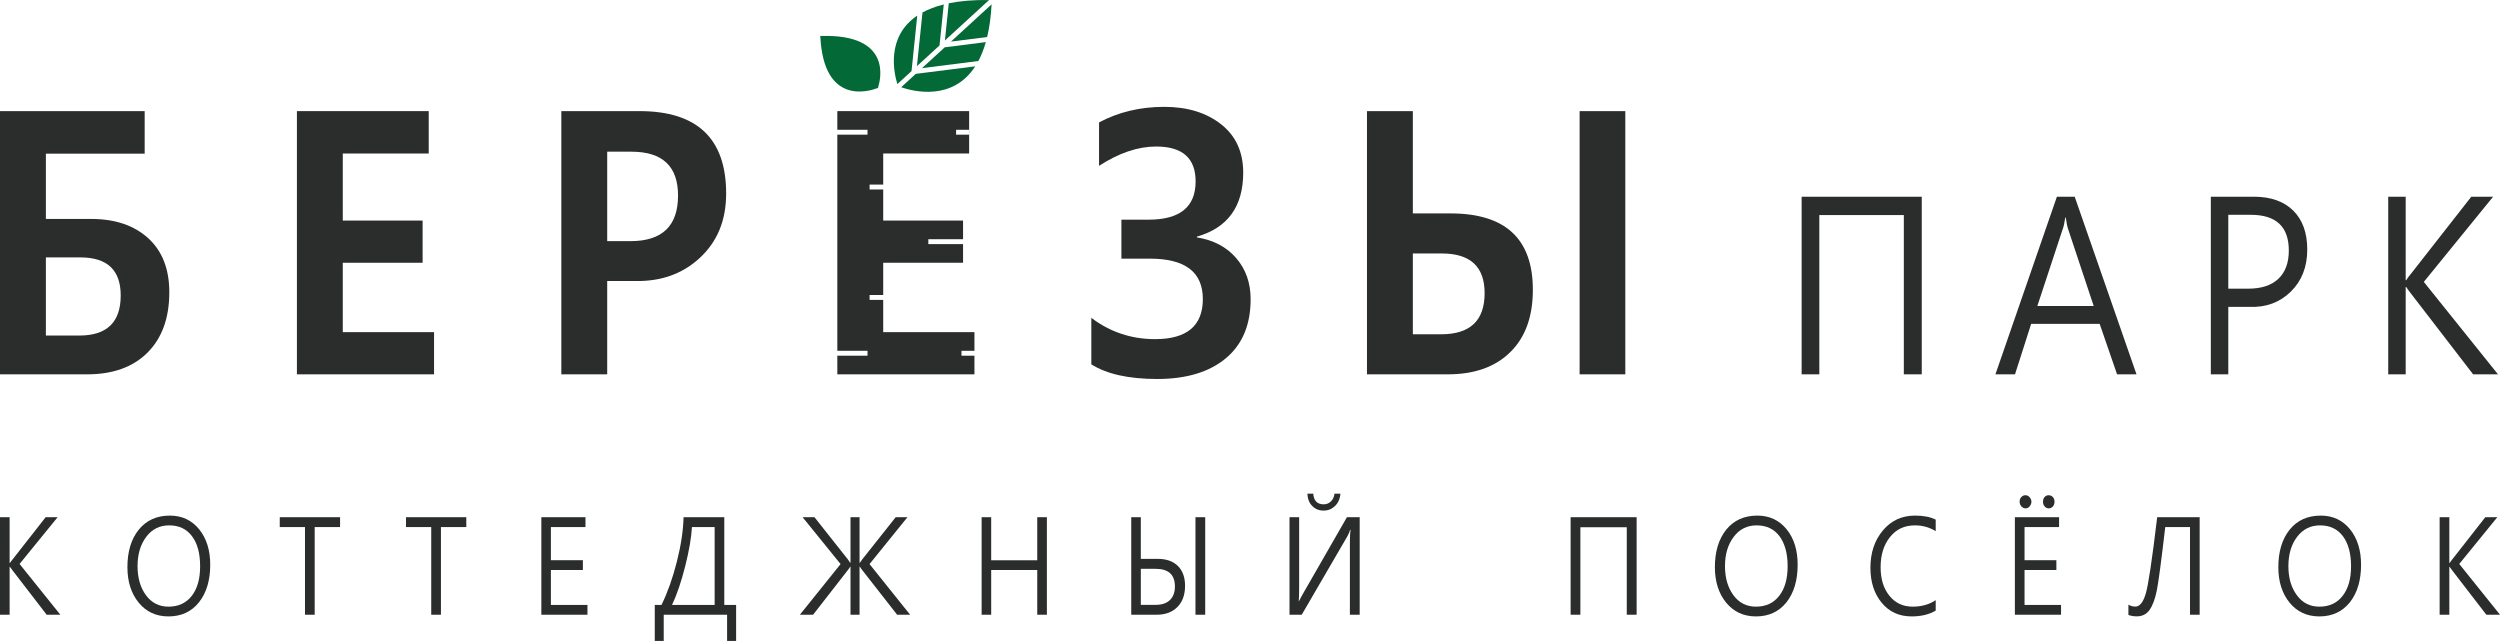 <?xml version="1.0" encoding="UTF-8"?> <svg xmlns="http://www.w3.org/2000/svg" xmlns:xlink="http://www.w3.org/1999/xlink" version="1.1" id="Слой_1" x="0px" y="0px" width="339.026px" height="86.917px" viewBox="0 0 339.026 86.917" xml:space="preserve"> <g> <g> <g> <path fill="#2B2D2D" d="M8.183,83.362H6.327l-4.668-6.065c-0.17-0.224-0.276-0.368-0.318-0.439H1.305v6.504H0V70.137h1.305v6.213 h0.036c0.085-0.137,0.189-0.276,0.318-0.427l4.533-5.787h1.625l-5.164,6.341L8.183,83.362z"></path> <path fill="#2B2D2D" d="M17.278,76.911c0-2.122,0.516-3.816,1.546-5.093c1.036-1.267,2.437-1.898,4.21-1.898 c1.643,0,2.968,0.622,3.973,1.854c0.999,1.235,1.503,2.836,1.503,4.805c0,2.113-0.508,3.814-1.521,5.093 c-1.014,1.275-2.396,1.92-4.145,1.92c-1.67,0-3.018-0.624-4.034-1.866C17.791,80.479,17.278,78.874,17.278,76.911z M18.654,76.776c0,1.599,0.384,2.913,1.145,3.947c0.761,1.026,1.775,1.546,3.041,1.546c1.352,0,2.402-0.488,3.169-1.465 c0.753-0.971,1.13-2.312,1.13-4.01c0-1.73-0.357-3.087-1.094-4.071c-0.729-0.983-1.765-1.477-3.1-1.477 c-1.304,0-2.344,0.521-3.118,1.562C19.045,73.846,18.654,75.171,18.654,76.776z"></path> <path fill="#2B2D2D" d="M46.116,71.476h-3.441v11.887h-1.316V71.476h-3.421v-1.338h8.179V71.476z"></path> <path fill="#2B2D2D" d="M63.235,71.476h-3.439v11.887h-1.317V71.476h-3.421v-1.338h8.177V71.476z"></path> <path fill="#2B2D2D" d="M79.664,83.362h-6.252V70.137h5.986v1.338h-4.69v4.49h4.337v1.331h-4.337v4.739h4.957V83.362z"></path> <path fill="#2B2D2D" d="M99.824,86.917h-1.222v-3.555h-8.594v3.555h-1.214v-4.882h0.911c0.832-1.697,1.521-3.646,2.081-5.852 c0.558-2.206,0.865-4.223,0.914-6.046h5.521v11.898h1.604V86.917z M96.912,82.036v-10.56h-3.078 c-0.078,1.399-0.373,3.163-0.908,5.287c-0.535,2.122-1.133,3.883-1.792,5.273H96.912z"></path> <path fill="#2B2D2D" d="M123.422,83.362h-1.764l-4.741-6.065c-0.096-0.111-0.197-0.265-0.308-0.448h-0.044v6.514h-1.229v-6.514 h-0.04c-0.087,0.158-0.196,0.303-0.309,0.448l-4.722,6.065h-1.792l5.518-6.867l-5.152-6.358h1.612l4.537,5.735 c0.078,0.102,0.179,0.249,0.309,0.447h0.04v-6.183h1.229v6.183h0.044c0.08-0.139,0.182-0.288,0.308-0.447l4.546-5.735h1.596 l-5.142,6.358L123.422,83.362z"></path> <path fill="#2B2D2D" d="M141.969,83.362h-1.307v-6.065h-6.246v6.065h-1.298V70.137h1.298v5.841h6.246v-5.841h1.307V83.362z"></path> <path fill="#2B2D2D" d="M153.409,83.362V70.137h1.298v5.65h2.295c1.172,0,2.079,0.32,2.733,0.964 c0.652,0.649,0.972,1.542,0.972,2.694c0,1.205-0.341,2.16-1.032,2.863c-0.689,0.701-1.628,1.054-2.79,1.054H153.409z M154.708,77.138v4.886h2.008c0.843,0,1.488-0.217,1.943-0.656c0.445-0.434,0.671-1.05,0.671-1.841 c0-1.592-0.867-2.389-2.615-2.389H154.708z M163.439,83.362h-1.322V70.137h1.322V83.362z"></path> <path fill="#2B2D2D" d="M184.389,83.362h-1.33v-9.693c0-0.86,0.03-1.461,0.096-1.81h-0.062c-0.095,0.298-0.21,0.577-0.35,0.824 l-6.213,10.679h-1.66V70.137h1.309v9.443c0,0.924-0.026,1.574-0.054,1.958h0.02c0.203-0.404,0.361-0.695,0.463-0.869l6.05-10.533 h1.73V83.362z M181.774,66.943c-0.055,0.708-0.311,1.267-0.733,1.68c-0.437,0.416-0.946,0.621-1.53,0.621 c-0.635,0-1.153-0.207-1.561-0.628c-0.411-0.411-0.627-0.972-0.653-1.673h0.795c0.059,0.963,0.543,1.45,1.421,1.45 c0.373,0,0.698-0.132,0.964-0.39c0.275-0.265,0.44-0.617,0.496-1.06H181.774z"></path> </g> <g> <path fill="#2B2D2D" d="M221.944,83.362h-1.338V71.5h-6.29v11.862h-1.324V70.137h8.952V83.362z"></path> <path fill="#2B2D2D" d="M232.556,76.911c0-2.122,0.522-3.816,1.545-5.093c1.029-1.267,2.444-1.898,4.214-1.898 c1.642,0,2.959,0.622,3.97,1.854c0.999,1.235,1.496,2.836,1.496,4.805c0,2.113-0.504,3.814-1.512,5.093 c-1.019,1.275-2.392,1.92-4.143,1.92c-1.676,0-3.015-0.624-4.04-1.866C233.069,80.479,232.556,78.874,232.556,76.911z M233.927,76.776c0,1.599,0.385,2.913,1.148,3.947c0.759,1.026,1.773,1.546,3.043,1.546c1.35,0,2.407-0.488,3.158-1.465 c0.765-0.971,1.146-2.312,1.146-4.01c0-1.73-0.375-3.087-1.097-4.071c-0.739-0.983-1.77-1.477-3.105-1.477 c-1.299,0-2.336,0.521-3.112,1.562C234.316,73.846,233.927,75.171,233.927,76.776z"></path> <path fill="#2B2D2D" d="M262.502,82.799c-0.873,0.527-1.967,0.793-3.267,0.793c-1.687,0-3.036-0.613-4.048-1.843 c-1.021-1.221-1.539-2.81-1.539-4.745c0-2.057,0.57-3.744,1.7-5.082c1.123-1.336,2.574-2.003,4.354-2.003 c1.131,0,2.066,0.179,2.8,0.548v1.561c-0.848-0.521-1.79-0.782-2.823-0.782c-1.411,0-2.549,0.531-3.382,1.594 c-0.848,1.056-1.265,2.418-1.265,4.078c0,1.588,0.389,2.88,1.186,3.865c0.792,0.991,1.846,1.485,3.168,1.485 c1.194,0,2.243-0.297,3.116-0.88V82.799z"></path> <path fill="#2B2D2D" d="M279.498,83.362h-6.26V70.137h5.994v1.338h-4.683v4.49h4.317v1.331h-4.317v4.739h4.95V83.362z M273.882,68.04c0-0.25,0.072-0.459,0.229-0.63c0.155-0.167,0.333-0.252,0.555-0.252c0.226,0,0.418,0.093,0.572,0.269 c0.15,0.183,0.245,0.383,0.245,0.613c0,0.236-0.087,0.438-0.245,0.627c-0.142,0.18-0.336,0.273-0.545,0.273 c-0.22,0-0.393-0.089-0.566-0.265C273.961,68.496,273.882,68.281,273.882,68.04z M277.05,68.04c0-0.25,0.067-0.459,0.211-0.63 c0.149-0.167,0.34-0.252,0.556-0.252c0.222,0,0.417,0.086,0.577,0.255c0.155,0.175,0.221,0.385,0.221,0.627 c0,0.249-0.066,0.463-0.215,0.636c-0.152,0.175-0.343,0.265-0.564,0.265c-0.218,0-0.406-0.089-0.562-0.265 C277.119,68.496,277.05,68.281,277.05,68.04z"></path> <path fill="#2B2D2D" d="M298.296,83.362h-1.308V71.476h-3.358c-0.532,4.589-0.917,7.46-1.146,8.607 c-0.23,1.148-0.558,2.022-0.969,2.612c-0.409,0.59-0.989,0.889-1.751,0.889c-0.416,0-0.794-0.066-1.13-0.19v-1.393 c0.283,0.171,0.603,0.26,0.945,0.26c0.586,0,1.057-0.583,1.401-1.739c0.352-1.163,0.869-4.623,1.556-10.385h5.76V83.362z"></path> <path fill="#2B2D2D" d="M308.965,76.911c0-2.122,0.521-3.816,1.542-5.093c1.027-1.267,2.44-1.898,4.212-1.898 c1.641,0,2.962,0.622,3.97,1.854c0.996,1.235,1.496,2.836,1.496,4.805c0,2.113-0.504,3.814-1.512,5.093 c-1.024,1.275-2.396,1.92-4.141,1.92c-1.678,0-3.025-0.624-4.039-1.866C309.476,80.479,308.965,78.874,308.965,76.911z M310.33,76.776c0,1.599,0.385,2.913,1.152,3.947c0.756,1.026,1.766,1.546,3.042,1.546c1.352,0,2.408-0.488,3.162-1.465 c0.754-0.971,1.142-2.312,1.142-4.01c0-1.73-0.375-3.087-1.097-4.071c-0.737-0.983-1.771-1.477-3.108-1.477 c-1.295,0-2.332,0.521-3.117,1.562C310.721,73.846,310.33,75.171,310.33,76.776z"></path> <path fill="#2B2D2D" d="M339.026,83.362h-1.854l-4.669-6.065c-0.174-0.224-0.277-0.368-0.315-0.439h-0.034v6.504h-1.314V70.137 h1.314v6.213h0.034c0.086-0.137,0.188-0.276,0.315-0.427l4.529-5.787h1.631l-5.163,6.341L339.026,83.362z"></path> </g> </g> <path fill="#2B2D2D" d="M260.61,50.764h-2.431v-21.6H246.72v21.6h-2.4V26.676h16.291V50.764z"></path> <path fill="#2B2D2D" d="M289.732,50.764h-2.636l-2.359-6.84h-9.292l-2.191,6.84H270.6l8.337-24.088h2.414L289.732,50.764z M283.928,41.501l-3.462-10.407c-0.127-0.38-0.237-0.91-0.321-1.586h-0.075c-0.108,0.752-0.227,1.281-0.354,1.586l-3.433,10.407 H283.928z"></path> <path fill="#2B2D2D" d="M302.181,41.616v9.148h-2.37V26.676h5.849c2.272,0,4.052,0.627,5.323,1.881 c1.273,1.256,1.905,3.019,1.905,5.288c0,2.343-0.746,4.248-2.237,5.71c-1.493,1.461-3.35,2.147-5.57,2.061H302.181z M302.181,29.131v10.014h2.727c1.773,0,3.133-0.449,4.069-1.343c0.939-0.894,1.41-2.17,1.41-3.828c0-3.229-1.717-4.844-5.161-4.844 H302.181z"></path> <path fill="#2B2D2D" d="M338.756,50.764h-3.374l-8.501-11.046c-0.313-0.403-0.501-0.669-0.571-0.802h-0.073v11.849h-2.369V26.676 h2.369V38h0.073c0.148-0.25,0.337-0.511,0.571-0.785l8.25-10.539h2.962l-9.399,11.553L338.756,50.764z"></path> <g> <path fill="#2B2D2D" d="M0,50.764V15.069h19.619v5.771H6.222v8.852h6.155c3.229,0,5.802,0.871,7.715,2.606 c1.912,1.74,2.868,4.185,2.868,7.335c0,3.477-0.983,6.202-2.945,8.173c-1.963,1.972-4.701,2.958-8.206,2.958H0z M6.222,34.908 v10.595h4.537c3.742,0,5.61-1.81,5.61-5.431c0-3.443-1.818-5.164-5.455-5.164H6.222z"></path> <path fill="#2B2D2D" d="M58.862,50.764H40.264V15.069H58.14v5.748H46.486v9.094h10.825v5.721H46.486v9.41h12.376V50.764z"></path> <path fill="#2B2D2D" d="M82.343,38.106v12.658h-6.221V15.069h10.609c7.825,0,11.743,3.728,11.743,11.179 c0,3.607-1.182,6.507-3.552,8.705c-2.361,2.201-5.333,3.251-8.913,3.153H82.343z M82.343,20.573v12.127h3.163 c4.298,0,6.443-2.061,6.443-6.184c0-3.961-2.107-5.944-6.311-5.944H82.343z"></path> <path fill="#2B2D2D" d="M147.995,43.104c2.545,1.922,5.423,2.886,8.637,2.886c4.323,0,6.485-1.812,6.485-5.432 c0-3.655-2.388-5.482-7.161-5.482h-3.882v-5.288h3.69c4.244,0,6.373-1.728,6.373-5.188c0-3.153-1.785-4.73-5.352-4.73 c-2.474,0-5.052,0.875-7.744,2.62v-5.89c2.644-1.409,5.594-2.11,8.837-2.11c3.144,0,5.713,0.787,7.716,2.363 c2,1.576,2.997,3.761,2.997,6.56c0,4.59-2.096,7.484-6.288,8.68v0.097c2.243,0.357,4.021,1.29,5.328,2.8 c1.312,1.512,1.967,3.375,1.967,5.589c0,3.477-1.127,6.148-3.374,8.016c-2.25,1.867-5.344,2.799-9.286,2.799 c-3.87,0-6.851-0.661-8.944-1.988V43.104z"></path> <path fill="#2B2D2D" d="M185.375,50.764V15.069h6.222V28.94h5.106c7.447,0,11.169,3.452,11.169,10.354 c0,3.637-1.02,6.46-3.066,8.463c-2.039,2.006-4.863,3.007-8.456,3.007H185.375z M191.597,34.373v10.959h3.839 c3.928,0,5.894-1.858,5.894-5.577c0-3.588-1.933-5.382-5.807-5.382H191.597z M220.409,50.764h-6.198V15.069h6.198V50.764z"></path> <path fill="#026937" d="M118.985,11.947l0.046,0.043c0,0,0.009-0.028,0.026-0.071c0.043-0.02,0.07-0.031,0.07-0.031l-0.049-0.04 c0.33-1.017,1.952-7.248-7.731-6.972c0,0-0.104-0.031-0.104,0.002c-0.036,0.001,0.005,0.1,0.005,0.1 C111.716,14.401,117.967,12.344,118.985,11.947z"></path> <path fill="#026937" d="M128.959,5.64l4.909-0.621c0.305-1.261,0.512-2.729,0.602-4.429L128.959,5.64z"></path> <path fill="#026937" d="M125.034,9.24l7.644-0.968c0.39-0.728,0.732-1.578,1.009-2.563l-5.571,0.708L125.034,9.24z"></path> <path fill="#026937" d="M127.409,6.161l0.574-5.559c-1.129,0.28-2.085,0.653-2.883,1.088l-0.755,7.277L127.409,6.161z"></path> <path fill="#026937" d="M122.209,11.833c1.674,0.578,6.972,1.905,10.044-2.838l-8.066,1.021L122.209,11.833z"></path> <path fill="#026937" d="M123.613,9.642l0.776-7.524c-4.301,2.892-3.137,7.867-2.695,9.282L123.613,9.642z"></path> <path fill="#026937" d="M128.664,0.445l-0.523,5.042l5.986-5.483C131.979-0.025,130.175,0.135,128.664,0.445z"></path> <path fill="#2B2D2D" d="M119.773,40.669h-1.847v-0.664h1.847v-4.374H130.6v-2.528h-4.708V32.44h4.708v-2.53h-10.827v-4.215h-1.847 v-0.664h1.847v-4.215h11.653v-5.748H113.55v2.532h4.095v0.661h-4.095v29.31h4.095v0.665h-4.095v2.528h18.595v-2.528h-1.758v-0.665 h1.758v-2.529h-12.372V40.669z M129.656,17.601h1.758v0.661h-1.758V17.601z"></path> </g> </g> </svg> 